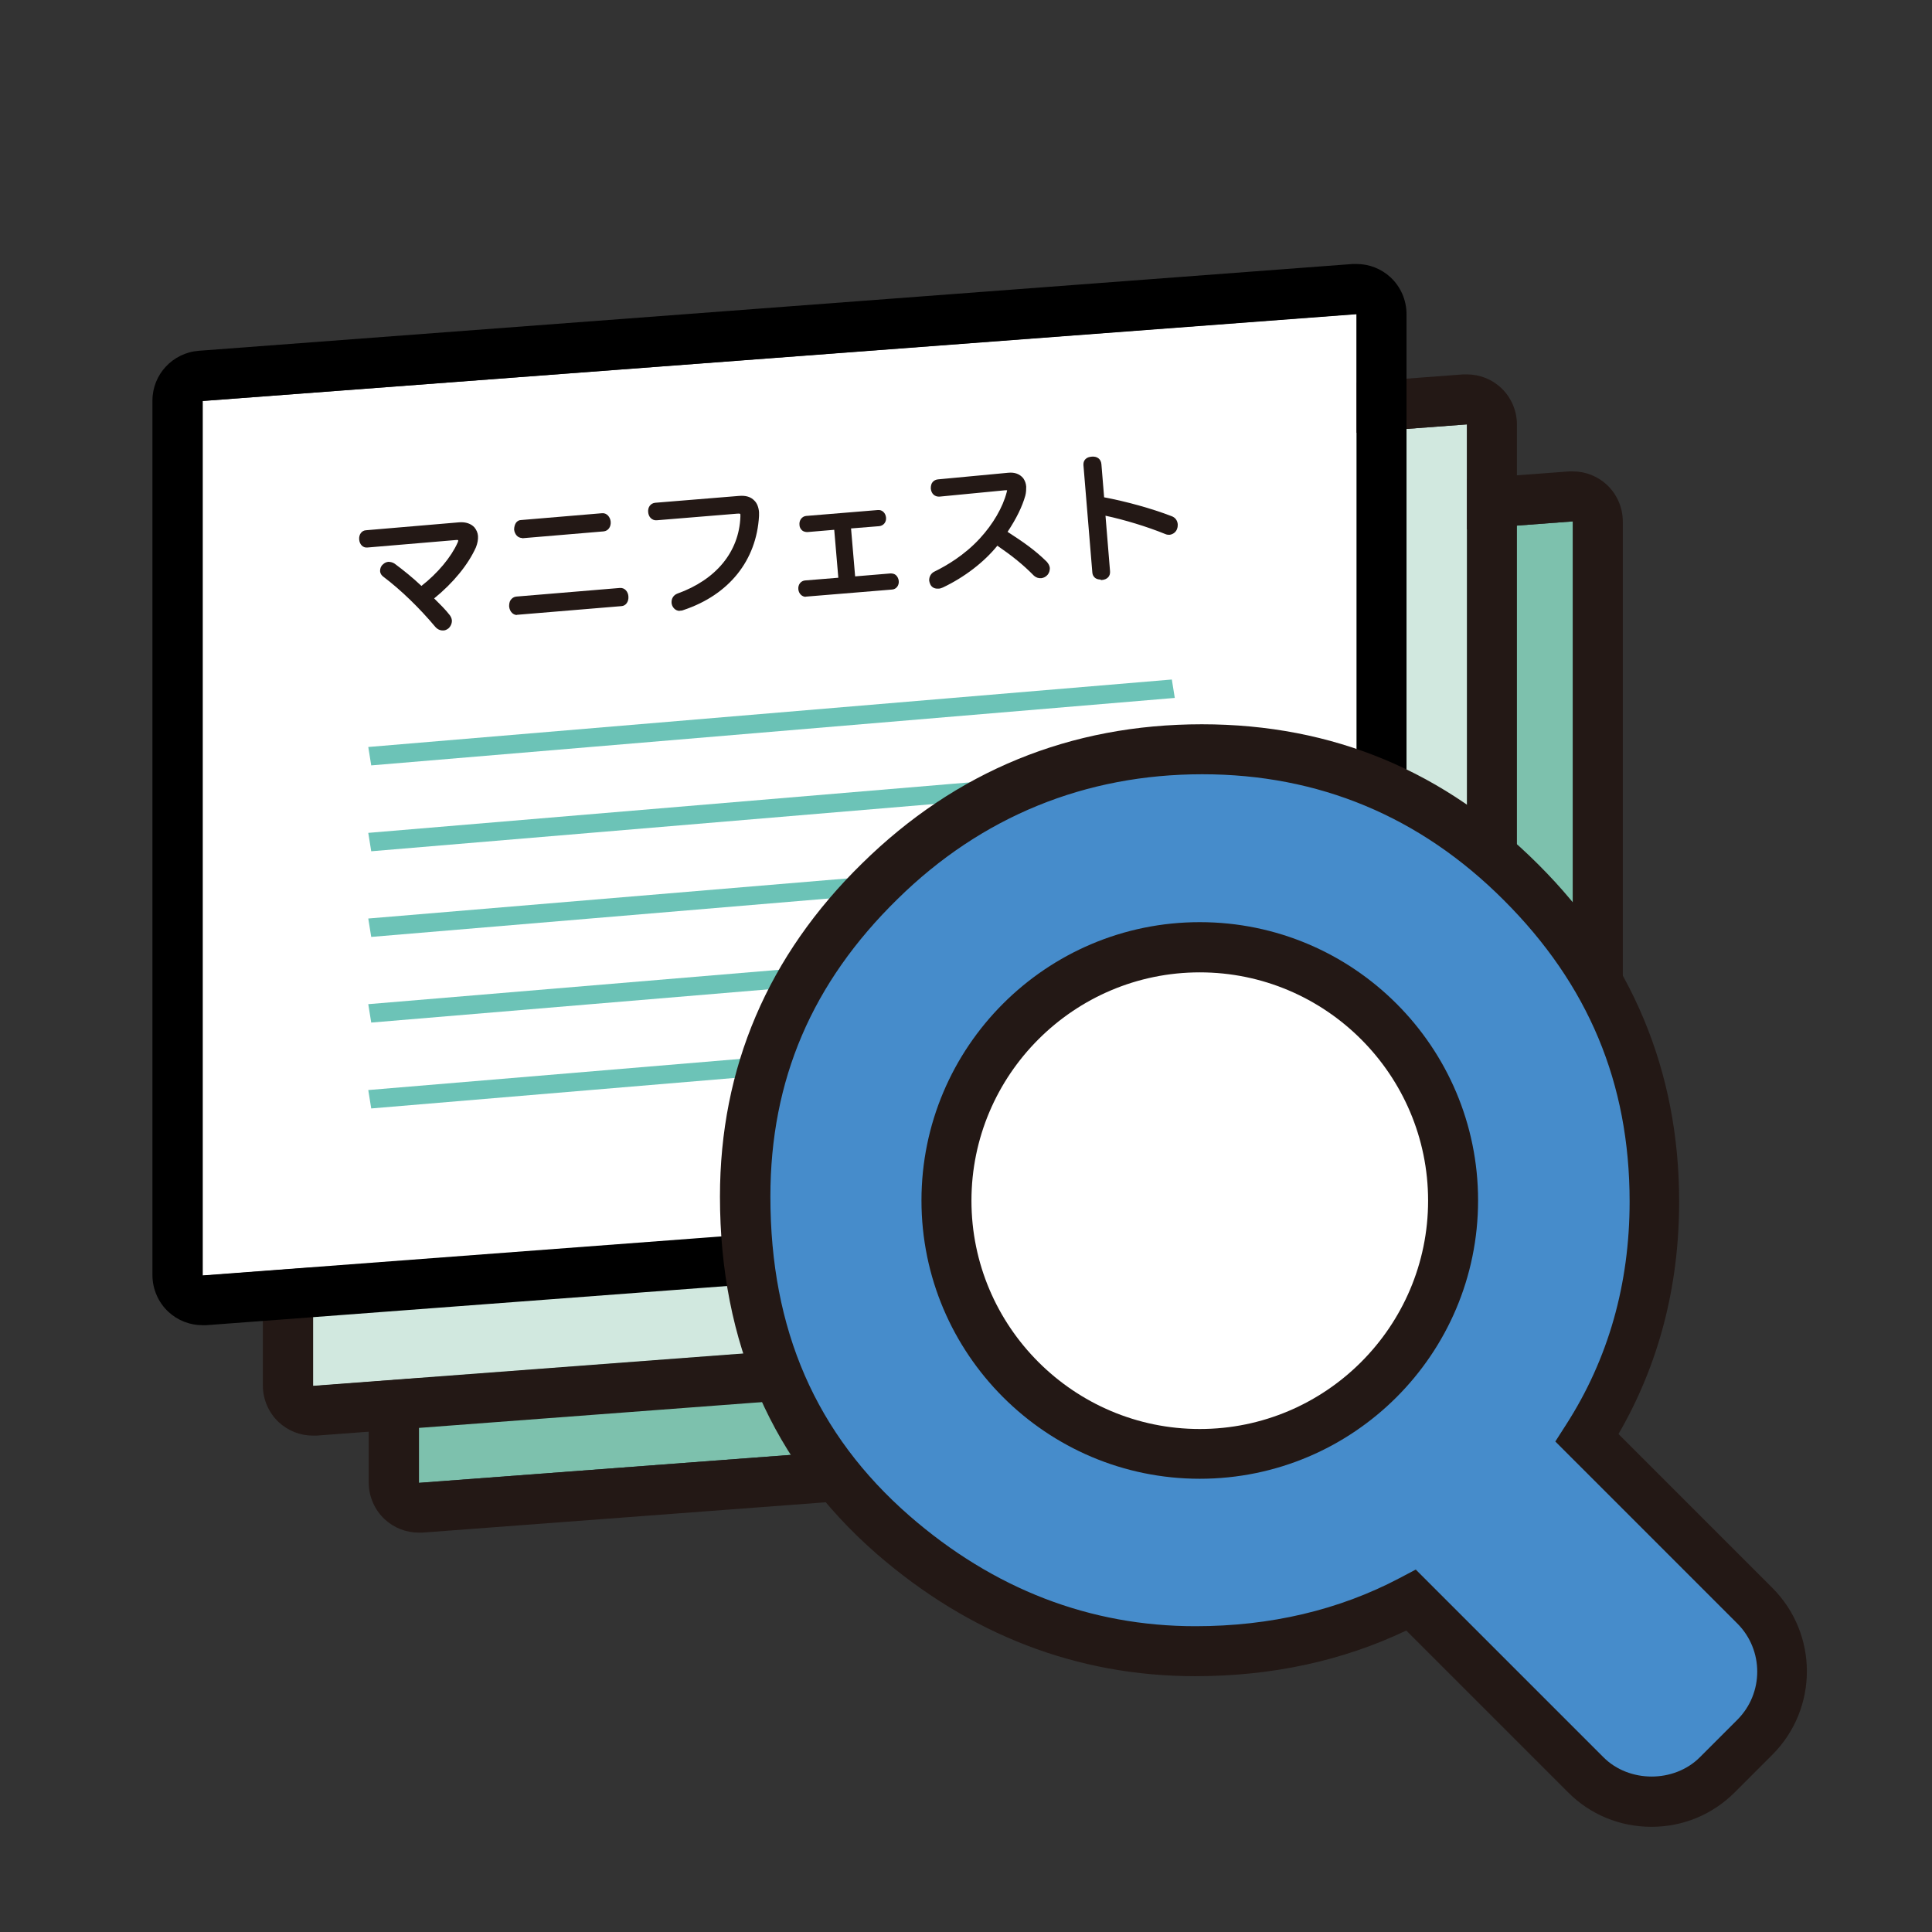 <?xml version="1.0" encoding="UTF-8"?><svg id="_レイヤー_1" xmlns="http://www.w3.org/2000/svg" xmlns:xlink="http://www.w3.org/1999/xlink" viewBox="0 0 85.04 85.04"><rect x="0" y="0" width="85.04" height="85.04" fill="#333333" stroke="none"/><defs><linearGradient id="_新規グラデーションスウォッチ_2" x1="16.21" y1="31.8" x2="51.71" y2="31.8" gradientUnits="userSpaceOnUse"><stop offset="0" stop-color="#6cc3b7"/><stop offset="1" stop-color="#6cc3b7"/></linearGradient><linearGradient id="_新規グラデーションスウォッチ_2-2" y1="35.58" y2="35.58" xlink:href="#_新規グラデーションスウォッチ_2"/><linearGradient id="_新規グラデーションスウォッチ_2-3" y1="39.35" y2="39.35" xlink:href="#_新規グラデーションスウォッチ_2"/><linearGradient id="_新規グラデーションスウォッチ_2-4" y1="43.12" y2="43.12" xlink:href="#_新規グラデーションスウォッチ_2"/><linearGradient id="_新規グラデーションスウォッチ_2-5" y1="46.9" y2="46.9" xlink:href="#_新規グラデーションスウォッチ_2"/></defs><polygon points="69.23 61.45 18.44 65.27 18.44 26.77 69.23 22.95 69.23 61.45" fill="#7dc1ad"/><path d="M69.23,22.95v38.5l-50.79,3.82V26.77l50.79-3.82M69.23,20.75c-.05,0-.11,0-.17,0l-50.79,3.82c-1.15.09-2.04,1.04-2.04,2.19v38.5c0,.61.26,1.2.7,1.61.41.38.94.59,1.5.59.05,0,.11,0,.17,0l50.79-3.82c1.15-.09,2.04-1.04,2.04-2.19V22.95c0-.61-.26-1.2-.7-1.61-.41-.38-.94-.59-1.5-.59h0Z" fill="#231815"/><polygon points="64.57 57.18 13.78 61.01 13.78 22.5 64.57 18.68 64.57 57.18" fill="#d1e8df"/><path d="M64.57,18.68v38.5l-50.79,3.82V22.5l50.79-3.82M64.57,16.48c-.05,0-.11,0-.17,0l-50.79,3.82c-1.15.09-2.04,1.04-2.04,2.19v38.5c0,.61.26,1.2.7,1.61.41.38.94.59,1.5.59.05,0,.11,0,.17,0l50.79-3.82c1.15-.09,2.04-1.04,2.04-2.19V18.68c0-.61-.26-1.2-.7-1.61-.41-.38-.94-.59-1.5-.59h0Z" fill="#231815"/><polygon points="59.71 52.33 8.92 56.15 8.92 17.65 59.71 13.82 59.71 52.33" fill="#fff"/><path d="M59.71,13.82v38.5l-50.79,3.82V17.65l50.79-3.82M59.71,11.62c-.05,0-.11,0-.17,0l-50.79,3.82c-1.15.09-2.04,1.04-2.04,2.19v38.5c0,.61.26,1.2.7,1.61.41.38.94.59,1.5.59.05,0,.11,0,.17,0l50.79-3.82c1.15-.09,2.04-1.04,2.04-2.19V13.82c0-.61-.26-1.2-.7-1.61-.41-.38-.94-.59-1.5-.59h0Z"/><polygon points="16.34 33.69 16.21 32.88 51.58 29.91 51.71 30.72 16.34 33.69" fill="url(#_新規グラデーションスウォッチ_2)"/><polygon points="16.34 37.47 16.21 36.66 51.58 33.69 51.71 34.5 16.34 37.47" fill="url(#_新規グラデーションスウォッチ_2-2)"/><polygon points="16.34 41.24 16.21 40.43 51.58 37.47 51.71 38.27 16.34 41.24" fill="url(#_新規グラデーションスウォッチ_2-3)"/><polygon points="16.34 45.01 16.21 44.2 51.58 41.24 51.71 42.05 16.34 45.01" fill="url(#_新規グラデーションスウォッチ_2-4)"/><polygon points="16.34 48.79 16.21 47.98 51.58 45.02 51.71 45.82 16.34 48.79" fill="url(#_新規グラデーションスウォッチ_2-5)"/><path d="M77.24,70.68l-7.38-7.38c1.96-3.05,2.96-6.51,2.96-10.4,0-5.47-1.96-10.16-5.88-14.06-3.9-3.9-8.58-5.85-14.04-5.85s-10.25,1.93-14.18,5.8c-3.95,3.87-5.93,8.5-5.93,13.89,0,6.13,2.17,11.09,6.5,14.88,3.93,3.42,8.37,5.13,13.32,5.13,3.49,0,6.66-.75,9.51-2.25l7.68,7.68c1.59,1.59,4.2,1.59,5.79,0l1.65-1.65c1.59-1.59,1.59-4.2,0-5.79ZM52.82,42.43c2.89,0,5.31,1,7.27,3.01,1.97,1.99,2.95,4.46,2.95,7.41s-1,5.38-2.99,7.41c-1.99,2-4.44,3.01-7.34,3.01-2.67,0-5.03-.98-7.07-2.95-2.05-1.97-3.08-4.48-3.08-7.53s.99-5.36,2.97-7.34c1.98-2,4.41-3.01,7.28-3.01Z" fill="#468ccb"/><path d="M72.69,80.41c-1.39,0-2.7-.54-3.67-1.52l-7.12-7.12c-2.81,1.34-5.93,2.01-9.29,2.01-5.19,0-9.92-1.82-14.04-5.4-4.56-3.99-6.88-9.27-6.88-15.71,0-5.67,2.11-10.61,6.26-14.67,4.13-4.06,9.16-6.12,14.95-6.12s10.72,2.08,14.81,6.17c4.11,4.1,6.2,9.09,6.2,14.84,0,3.74-.9,7.18-2.67,10.23l6.77,6.77c2.03,2.03,2.03,5.32,0,7.35l-1.65,1.65c-.98.98-2.28,1.52-3.67,1.52ZM62.32,69.09l8.26,8.26c1.13,1.13,3.11,1.13,4.24,0l1.65-1.65c1.17-1.17,1.17-3.07,0-4.24l-8.01-8.01.48-.75c1.85-2.88,2.79-6.18,2.79-9.81,0-5.22-1.82-9.56-5.55-13.28-3.67-3.67-8.13-5.53-13.26-5.53s-9.71,1.85-13.41,5.49c-3.77,3.69-5.6,7.97-5.6,13.1,0,5.86,2,10.45,6.12,14.05,3.71,3.23,7.95,4.86,12.59,4.86,3.29,0,6.32-.71,8.99-2.12l.72-.38ZM52.72,64.36c-2.95,0-5.59-1.1-7.83-3.26-2.27-2.17-3.42-4.97-3.42-8.33s1.11-5.93,3.29-8.12c2.18-2.21,4.9-3.33,8.06-3.33s5.89,1.12,8.05,3.34c2.17,2.19,3.27,4.94,3.27,8.18s-1.11,5.95-3.3,8.18c-2.2,2.21-4.93,3.34-8.12,3.34ZM52.82,43.53c-2.59,0-4.72.88-6.5,2.68-1.79,1.79-2.65,3.93-2.65,6.56,0,2.77.9,4.97,2.74,6.74,1.85,1.78,3.91,2.65,6.31,2.65,2.62,0,4.76-.88,6.56-2.68,1.79-1.83,2.67-4,2.67-6.63s-.86-4.84-2.64-6.64c-1.76-1.8-3.88-2.68-6.48-2.68Z" fill="#231815"/><circle cx="52.81" cy="52.85" r="11.15" fill="#fff"/><path d="M52.81,65.09c-6.75,0-12.25-5.49-12.25-12.25s5.49-12.25,12.25-12.25,12.25,5.49,12.25,12.25-5.49,12.25-12.25,12.25ZM52.81,42.8c-5.54,0-10.05,4.51-10.05,10.05s4.51,10.05,10.05,10.05,10.05-4.51,10.05-10.05-4.51-10.05-10.05-10.05Z" fill="#231815"/><path d="M16.17,23.97c-.13.01-.22-.1-.23-.24-.01-.15.06-.27.18-.28l4.11-.35c.23-.02.43.04.55.18.07.09.12.19.13.31.01.13-.01.28-.09.44-.37.85-1.12,1.67-1.91,2.29.29.28.56.55.78.83.04.05.06.1.06.15,0,.1-.04.2-.11.26-.05.03-.09.06-.15.06-.08,0-.18-.03-.25-.12-.64-.78-1.47-1.6-2.29-2.21-.06-.05-.1-.11-.11-.17,0-.07.03-.14.09-.19.05-.05.1-.08.16-.08.07,0,.14.02.2.06.42.3.84.66,1.25,1.04.72-.54,1.4-1.29,1.71-2.02.03-.07.04-.13.04-.17,0-.1-.08-.14-.24-.13l-3.89.33Z" fill="#231815"/><path d="M19.48,27.75c-.12,0-.24-.06-.33-.17-.68-.81-1.5-1.61-2.27-2.19-.12-.09-.15-.19-.15-.26,0-.11.04-.22.13-.29.06-.06.14-.1.23-.11.09,0,.19.02.28.08.39.29.8.62,1.18.98.71-.55,1.31-1.27,1.59-1.9.03-.06.03-.1.03-.11,0,0-.02-.02-.1-.01l-3.9.33c-.19.02-.34-.13-.36-.35-.02-.22.11-.4.3-.41l4.11-.35c.28-.02.51.06.66.22.09.11.15.24.16.38.01.16-.02.32-.09.5-.34.76-1,1.57-1.84,2.25.25.25.49.48.69.74.05.07.08.14.09.22.01.13-.05.27-.15.36-.08.06-.15.09-.22.09-.01,0-.02,0-.03,0ZM17.13,24.98h0s-.05,0-.08.04c-.04.03-.06.07-.05.09,0,.03.03.06.06.08.78.59,1.62,1.4,2.31,2.23.05.06.11.08.14.08.03,0,.05-.01.08-.04.03-.03.07-.09.06-.15,0-.03,0-.05-.03-.09-.21-.26-.46-.51-.73-.77l-.15-.15.11-.09c.86-.67,1.54-1.48,1.88-2.24.06-.14.08-.26.07-.38,0-.09-.04-.17-.1-.24-.09-.11-.25-.15-.45-.14l-4.11.35c-.05,0-.08.08-.07.14,0,.04.04.13.09.12l3.89-.33c.1,0,.18,0,.24.04.08.04.12.11.13.2,0,.08-.02.17-.05.24-.31.71-.96,1.48-1.75,2.06l-.08.06-.08-.07c-.4-.38-.82-.73-1.23-1.03-.04-.02-.08-.04-.11-.04Z" fill="#231815"/><path d="M27.29,26.02c.15-.01.24.12.25.25.01.15-.06.29-.19.3l-4.57.38c-.13.01-.23-.12-.24-.26-.01-.13.06-.28.2-.29l4.56-.38ZM26.51,22.71c.14-.01.24.12.25.25.01.15-.06.28-.2.29l-3.56.3c-.14.01-.23-.11-.25-.25-.01-.13.06-.28.2-.29l3.56-.3Z" fill="#231815"/><path d="M22.75,27.07c-.07,0-.14-.03-.2-.08-.08-.07-.13-.18-.14-.3,0-.09.01-.19.06-.27.06-.09.15-.15.25-.16l4.56-.38c.23-.02.37.18.38.37.02.23-.11.42-.31.43l-4.57.38s-.02,0-.03,0ZM27.3,26.14l-4.56.38s-.04,0-.06.04c-.02.03-.03.07-.03.11,0,.05.03.1.06.13.02.02.04.02.05.02l4.57-.38c.07,0,.09-.1.08-.16,0-.06-.04-.15-.11-.14ZM22.98,23.68c-.09,0-.18-.04-.24-.11-.06-.07-.1-.16-.11-.26,0-.11.03-.23.09-.31.06-.07.13-.11.22-.11l3.56-.3c.21-.02.36.17.38.37.02.23-.11.41-.31.43l-3.56.3s-.02,0-.03,0ZM26.52,22.83l-3.56.3s-.03,0-.05.03c-.03.03-.04.08-.04.13,0,.04.02.09.04.11.03.03.05.03.07.03l3.56-.3c.06,0,.09-.08.08-.16,0-.06-.05-.15-.11-.14h0Z" fill="#231815"/><path d="M32.53,21.95c.29-.02.47.03.6.17.1.1.15.25.16.43,0,.05,0,.11,0,.17-.11,1.86-1.26,3.35-3.23,4.01-.04.02-.07.02-.11.03-.11,0-.2-.04-.24-.15,0-.03-.02-.07-.02-.1-.01-.12.05-.22.17-.27,1.71-.61,2.8-1.85,2.86-3.5,0-.03,0-.06,0-.09-.01-.16-.1-.19-.28-.18l-3.53.29c-.14.01-.23-.09-.24-.24-.01-.15.06-.26.2-.27l3.66-.3Z" fill="#231815"/><path d="M29.93,26.89c-.15,0-.27-.08-.34-.23-.02-.05-.03-.1-.03-.13-.01-.18.08-.33.25-.4,1.71-.61,2.72-1.84,2.78-3.38,0-.03,0-.05,0-.08,0-.06,0-.07-.15-.06l-3.53.29c-.11.01-.2-.03-.27-.1-.06-.06-.1-.15-.11-.26-.02-.22.11-.39.31-.41l3.67-.3c.32-.03.54.04.7.21.11.11.18.28.2.5,0,.06,0,.11,0,.17-.11,1.96-1.32,3.47-3.32,4.14-.04.02-.09.03-.14.03-.01,0-.02,0-.04,0ZM32.51,22.35c.13,0,.31.04.33.3,0,.04,0,.08,0,.12-.06,1.64-1.14,2.96-2.95,3.6-.06.02-.1.08-.09.14,0,.02,0,.05.02.07.02.04.05.07.11.06.02,0,.05,0,.07-.02,1.91-.64,3.05-2.07,3.16-3.91,0-.06,0-.11,0-.15-.01-.16-.06-.28-.13-.35-.07-.08-.19-.16-.5-.13l-3.66.3c-.09,0-.08.12-.08.14,0,.05.02.08.04.11.01.01.03.03.07.02l3.53-.29s.05,0,.08,0Z" fill="#231815"/><path d="M39.21,25.37c.13-.01.22.1.23.22s-.06.24-.19.25l-3.77.31c-.13.01-.21-.09-.22-.21-.01-.12.05-.24.18-.25l1.59-.13-.2-2.36-1.3.11c-.12.01-.21-.09-.22-.21s.06-.24.18-.25l3.16-.26c.13-.01.22.1.23.22.01.12-.06.23-.19.24l-1.37.11.2,2.36,1.68-.14Z" fill="#231815"/><path d="M35.47,26.27c-.17,0-.31-.14-.33-.33-.02-.21.11-.37.29-.39l1.47-.12-.18-2.11-1.18.1c-.08,0-.17-.02-.23-.07-.07-.06-.12-.15-.12-.25-.02-.2.11-.37.29-.39l3.16-.26c.19-.02.34.13.36.33.02.2-.11.36-.3.38l-1.24.1.18,2.11,1.56-.13c.09,0,.17.02.23.07.07.06.12.16.13.26.02.2-.11.37-.3.38l-3.77.31s-.02,0-.03,0ZM36.96,23.05l.22,2.61-1.72.14c-.06,0-.07.09-.07.12,0,.01,0,.1.08.1l3.77-.31c.06,0,.08-.08.07-.11,0-.04-.02-.07-.04-.09-.01-.01-.03-.02-.05-.01h0l-1.81.15-.22-2.61,1.49-.12c.08,0,.07-.1.07-.11,0-.01-.02-.1-.09-.1l-3.16.26s-.07.06-.07.12c0,.03.02.06.04.08.01.01.03.01.05.01l1.43-.12Z" fill="#231815"/><path d="M41.33,21.73c-.15.01-.23-.08-.25-.25-.01-.15.06-.25.2-.26l3.08-.29c.26-.02.44.05.56.2.06.08.09.18.1.3,0,.1,0,.23-.04.36-.16.56-.45,1.1-.83,1.66.72.47,1.25.82,1.81,1.37.06.06.1.13.1.21s-.02.14-.06.2c-.05.07-.13.1-.2.11-.08,0-.16-.02-.23-.08-.5-.51-1.01-.92-1.73-1.39-.61.79-1.51,1.46-2.42,1.89-.05.02-.09.04-.14.04-.1,0-.19-.03-.24-.13-.01-.03-.02-.06-.03-.1,0-.11.05-.22.16-.28.71-.34,1.44-.84,2.04-1.49.58-.63,1.03-1.38,1.21-2.08.01-.06.02-.1.02-.14,0-.09-.08-.13-.23-.12l-2.89.28Z" fill="#231815"/><path d="M41.26,25.91c-.15,0-.27-.08-.32-.21-.02-.04-.03-.09-.04-.14-.01-.17.08-.33.23-.4.53-.26,1.32-.72,2-1.46.58-.63,1.01-1.37,1.18-2.03,0-.02.02-.07.02-.09,0,0-.03,0-.09,0l-2.89.28c-.21.01-.36-.13-.38-.36,0-.11.02-.21.08-.28.06-.07.14-.11.24-.12l3.08-.29c.29-.03.51.05.67.24.08.12.12.23.13.37,0,.11,0,.25-.04.4-.14.49-.39,1-.78,1.59.71.46,1.2.8,1.72,1.31.08.09.13.18.14.28,0,.1-.02.2-.09.29-.07.09-.18.15-.29.16-.12.01-.23-.03-.32-.11-.48-.49-.97-.88-1.61-1.32-.58.72-1.45,1.39-2.4,1.84-.07.03-.13.05-.19.05-.01,0-.02,0-.04,0ZM44.27,21.32c.25,0,.3.14.31.23,0,.06,0,.12-.02.18-.18.7-.63,1.48-1.24,2.14-.71.77-1.52,1.25-2.08,1.52-.07.03-.09.1-.09.15,0,.02,0,.04.01.06.02.04.04.07.11.06.03,0,.06-.01.1-.03.95-.45,1.82-1.12,2.38-1.85l.07-.09.1.06c.71.47,1.23.89,1.75,1.41.04.04.09.05.13.04.05,0,.09-.03.12-.06.03-.04.04-.08.04-.11,0-.04-.03-.09-.07-.13-.53-.52-1.03-.86-1.79-1.35l-.11-.07.07-.11c.42-.61.68-1.13.82-1.62.03-.12.04-.23.03-.31,0-.09-.03-.16-.08-.24-.06-.07-.17-.17-.45-.14l-3.08.29s-.05.01-.07.03c-.02.02-.03.05-.02.1.01.14.08.14.11.13l2.89-.28s.04,0,.06,0Z" fill="#231815"/><path d="M48.74,25.13c.01.16-.1.24-.25.25-.16.01-.27-.04-.29-.21l-.39-4.71c-.01-.16.08-.24.25-.25.15-.01.27.04.29.21l.13,1.56c.94.17,2.1.48,3.05.84.12.04.18.13.18.24,0,.04,0,.09-.01.14-.03.11-.12.19-.23.2-.04,0-.09,0-.13-.02-.83-.34-1.91-.67-2.82-.85l.22,2.6Z" fill="#231815"/><path d="M48.45,25.51c-.09,0-.17-.02-.23-.06-.06-.04-.13-.12-.14-.26l-.39-4.71c-.01-.15.05-.24.1-.28.06-.06.15-.09.27-.1.24-.02.4.11.42.33l.12,1.46c.96.18,2.09.49,2.97.83.16.06.25.18.27.35,0,.06,0,.12-.02.18-.04.16-.18.27-.34.29-.05,0-.11,0-.18-.03-.81-.33-1.8-.63-2.64-.81l.2,2.44c.02.22-.12.37-.36.39-.02,0-.04,0-.05,0ZM48.1,20.34s-.02,0-.03,0c-.14.01-.14.07-.13.12l.39,4.71c0,.05.01.1.15.09.14-.01.14-.08.13-.12l-.23-2.77.16.03c.88.18,1.97.51,2.84.86.02,0,.05.01.07.01.05,0,.1-.05.12-.1,0-.03.01-.06,0-.09,0-.07-.04-.11-.1-.13-.9-.34-2.06-.66-3.02-.83l-.09-.02-.14-1.65s0-.1-.12-.1Z" fill="#231815"/></svg>